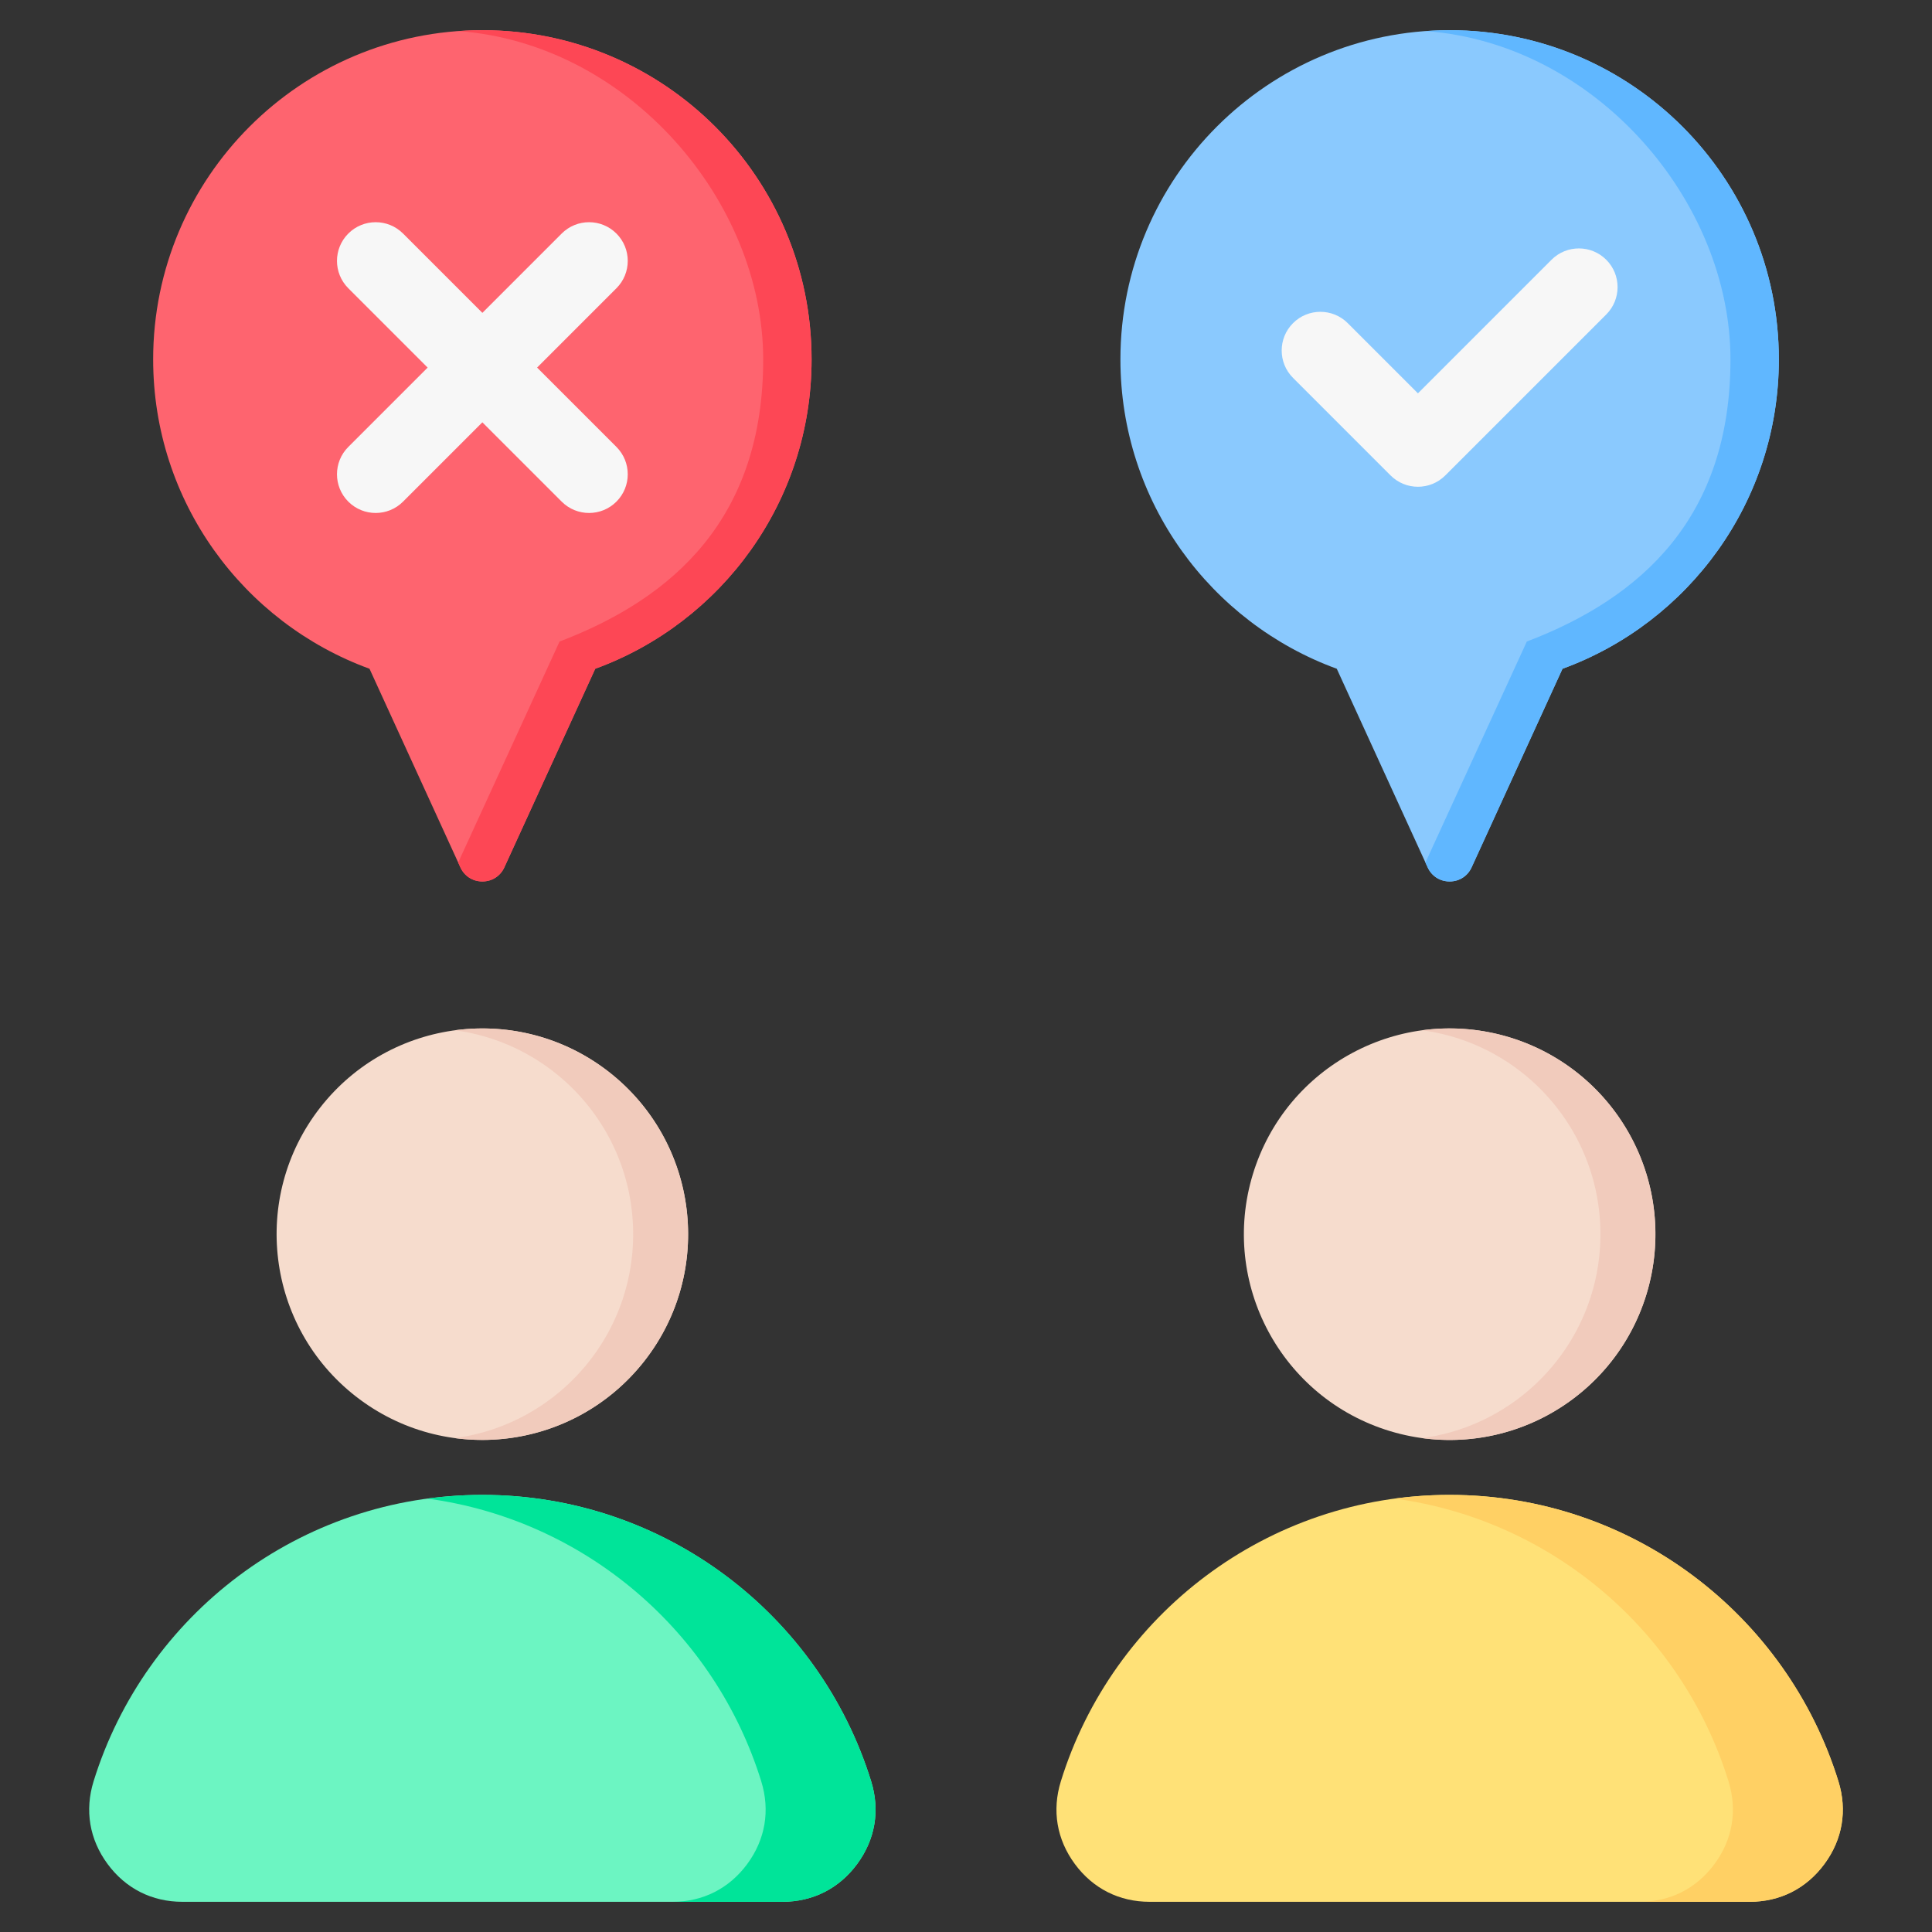 <svg xmlns="http://www.w3.org/2000/svg" xml:space="preserve" viewBox="0 0 512 512" id="consumer-behaviour">
  <rect x="0" y="0" width="512" height="512" fill="#333333" stroke="none"/>
  <path fill="#ffe177" fill-rule="evenodd" d="M384.167 396.161c48.438 0 89.417 31.936 103.031 75.899 2.392 7.724 1.092 15.409-3.706 21.917-4.798 6.508-11.754 10.023-19.84 10.023h-158.97c-8.086 0-15.042-3.515-19.84-10.023-4.798-6.508-6.098-14.194-3.706-21.917 13.614-43.964 54.595-75.899 103.031-75.899z" clip-rule="evenodd"></path>
  <path fill="#ffd064" fill-rule="evenodd" d="M384.168 396.161c48.438 0 89.417 31.935 103.031 75.899 2.392 7.724 1.092 15.409-3.706 21.917-4.798 6.509-11.754 10.023-19.84 10.023h-29.127c8.086 0 15.042-3.514 19.84-10.023 4.798-6.508 6.098-14.194 3.706-21.917-12.226-39.48-46.521-69.255-88.467-74.918 4.762-.643 9.623-.981 14.563-.981z" clip-rule="evenodd"></path>
  <ellipse cx="384.168" cy="327.074" fill="#f6dccd" fill-rule="evenodd" clip-rule="evenodd" rx="54.524" ry="54.523" transform="rotate(-73.154 384.174 327.07)"></ellipse>
  <path fill="#f1cbbc" fill-rule="evenodd" d="M384.168 272.551c30.112 0 54.523 24.411 54.523 54.523 0 30.112-24.411 54.523-54.523 54.523-2.469 0-4.9-.167-7.282-.485 26.669-3.56 47.241-26.396 47.241-54.038 0-27.643-20.572-50.479-47.241-54.038a55.011 55.011 0 0 1 7.282-.485z" clip-rule="evenodd"></path>
  <g fill-rule="evenodd" clip-rule="evenodd">
    <path fill="#6cf5c2" d="M127.833 396.161c48.438 0 89.417 31.936 103.031 75.899 2.392 7.724 1.092 15.409-3.706 21.917C222.36 500.486 215.404 504 207.317 504H48.348c-8.086 0-15.042-3.515-19.84-10.023-4.798-6.508-6.098-14.194-3.706-21.917 13.614-43.964 54.594-75.899 103.031-75.899z"></path>
    <path fill="#00e499" d="M127.833 396.161c48.438 0 89.417 31.935 103.031 75.899 2.392 7.724 1.092 15.409-3.706 21.917C222.36 500.486 215.404 504 207.317 504H178.19c8.086 0 15.042-3.514 19.84-10.023 4.798-6.508 6.098-14.194 3.706-21.917-12.226-39.48-46.521-69.255-88.467-74.918 4.764-.643 9.624-.981 14.564-.981z"></path>
    <ellipse cx="127.833" cy="327.074" fill="#f6dccd" rx="54.524" ry="54.523" transform="rotate(-52.019 127.829 327.076)"></ellipse>
    <path fill="#f1cbbc" d="M127.833 272.551c30.112 0 54.523 24.411 54.523 54.523 0 30.112-24.411 54.523-54.523 54.523-2.469 0-4.9-.167-7.282-.485 26.669-3.56 47.241-26.396 47.241-54.038 0-27.643-20.572-50.479-47.241-54.038a55.011 55.011 0 0 1 7.282-.485z"></path>
  </g>
  <g fill-rule="evenodd" clip-rule="evenodd">
    <path fill="#8ac9fe" d="M384.168 8c48.184 0 87.245 39.061 87.245 87.245 0 37.676-23.883 69.774-57.335 81.982l-24.081 52.626c-1.068 2.334-3.263 3.743-5.829 3.743s-4.762-1.409-5.829-3.743l-24.081-52.626c-33.452-12.208-57.335-44.305-57.335-81.982C296.923 47.061 335.983 8 384.168 8z"></path>
    <path fill="#60b7ff" d="M458.591 95.245c0 41.852-23.522 63.163-53.969 74.77l-26.865 58.567.581 1.271c1.068 2.333 3.263 3.743 5.829 3.743s4.761-1.409 5.829-3.743l24.081-52.626c33.452-12.208 57.335-44.305 57.335-81.982C471.412 47.061 432.352 8 384.168 8c-2.156 0-4.294.078-6.411.232 45.191 3.282 80.834 45.16 80.834 87.013z"></path>
    <path fill="#f7f7f7" d="M342.664 100.142c-4.005-4.005-4.005-10.499 0-14.504 4.005-4.005 10.499-4.005 14.504 0l18.599 18.599 35.401-35.401c4.005-4.005 10.499-4.005 14.504 0 4.005 4.005 4.005 10.499 0 14.504l-42.653 42.653c-4.005 4.005-10.499 4.005-14.504 0l-25.851-25.851z"></path>
  </g>
  <g fill-rule="evenodd" clip-rule="evenodd">
    <path fill="#fe646f" d="M127.833 8c48.184 0 87.245 39.061 87.245 87.245 0 37.676-23.883 69.774-57.335 81.982l-24.081 52.626c-1.068 2.333-3.263 3.743-5.829 3.743s-4.761-1.41-5.829-3.743l-24.081-52.626c-33.452-12.208-57.335-44.305-57.335-81.982C40.588 47.061 79.648 8 127.833 8z"></path>
    <path fill="#fd4755" d="M202.256 95.245c0 41.852-23.522 63.163-53.969 74.77l-26.865 58.567.582 1.271c1.067 2.333 3.263 3.743 5.829 3.743s4.761-1.409 5.829-3.743l24.081-52.626c33.452-12.208 57.335-44.305 57.335-81.982C215.078 47.061 176.017 8 127.833 8c-2.156 0-4.294.078-6.411.232 45.191 3.282 80.834 45.161 80.834 87.013z"></path>
    <path fill="#f7f7f7" d="M92.307 76.393c-4.005-4.005-4.005-10.499 0-14.503 4.005-4.005 10.499-4.005 14.504 0l21.022 21.022 21.022-21.022c4.005-4.005 10.499-4.005 14.504 0 4.005 4.005 4.005 10.499 0 14.503l-21.022 21.022 21.022 21.022c4.005 4.005 4.005 10.499 0 14.504-4.005 4.005-10.499 4.005-14.504 0l-21.022-21.022-21.022 21.022c-4.005 4.005-10.499 4.005-14.504 0-4.005-4.005-4.005-10.499 0-14.504l21.022-21.022-21.022-21.022z"></path>
  </g>
</svg>
